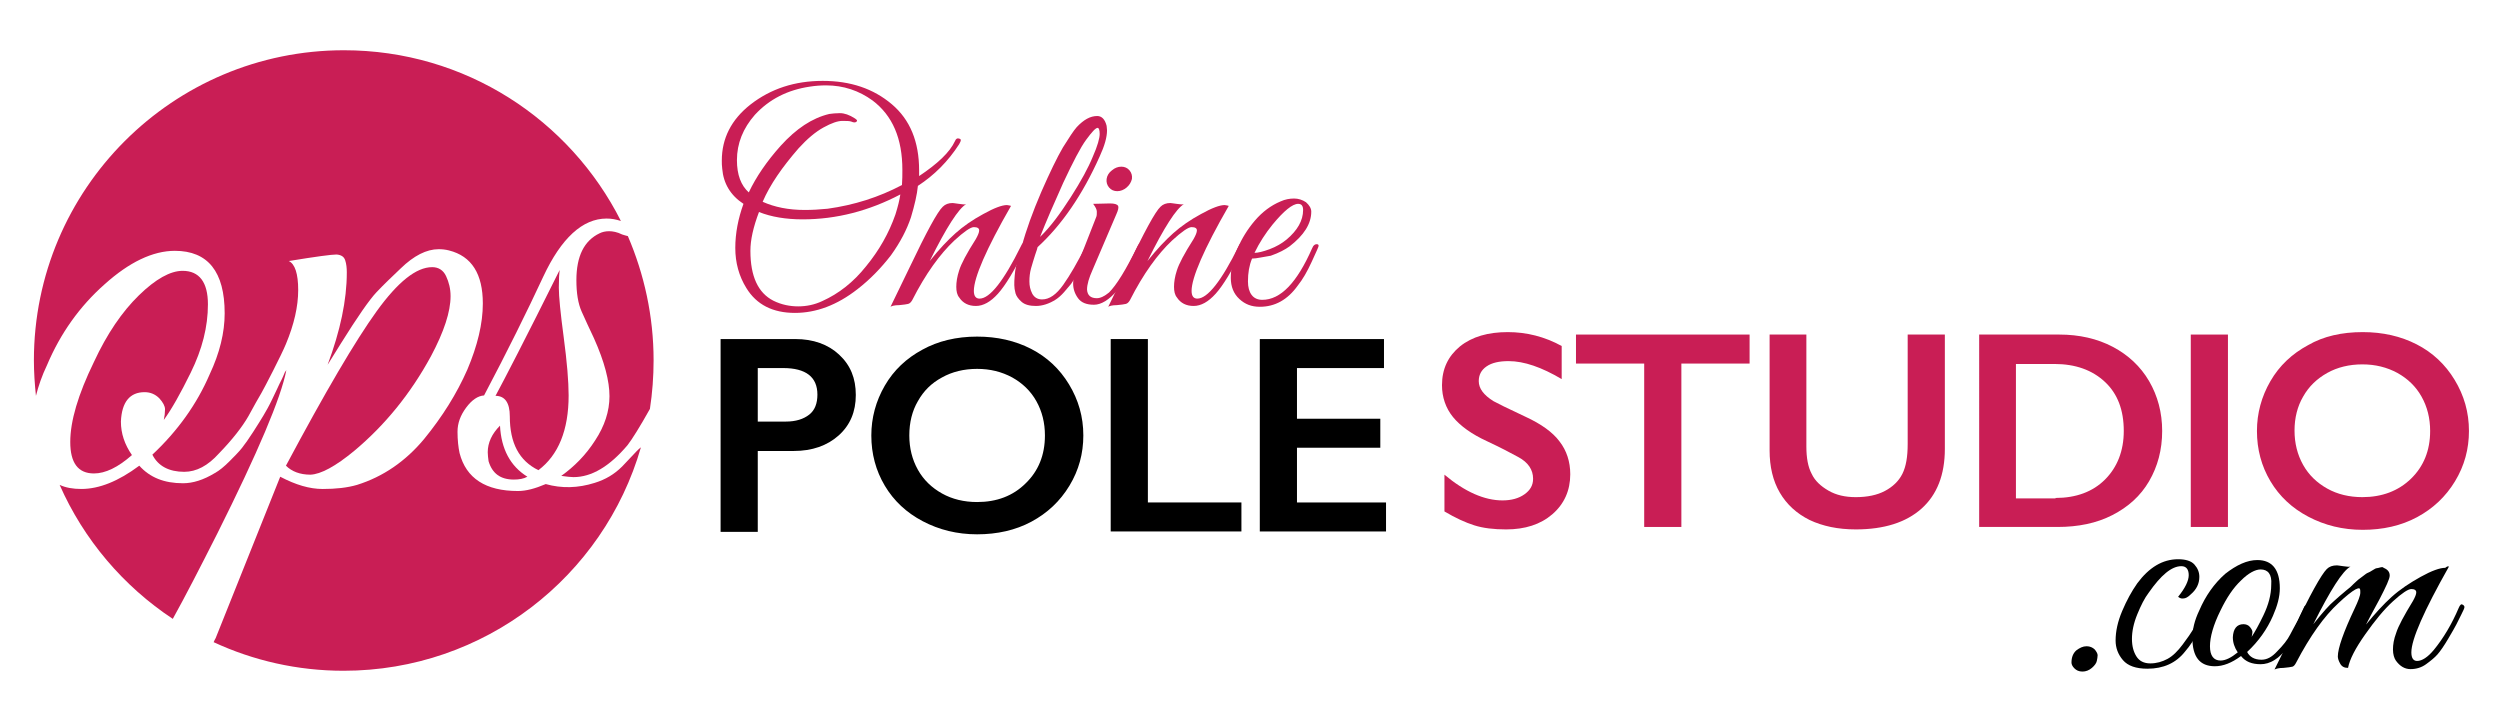 <?xml version="1.0" encoding="utf-8"?>
<!-- Generator: Adobe Illustrator 20.1.0, SVG Export Plug-In . SVG Version: 6.00 Build 0)  -->
<svg version="1.1" id="Layer_1" xmlns="http://www.w3.org/2000/svg" xmlns:xlink="http://www.w3.org/1999/xlink" x="0px" y="0px"
	 viewBox="0 0 612 177.4" style="enable-background:new 0 0 612 177.4;" xml:space="preserve">
<style type="text/css">
	.st0{fill:#C91E55;}
</style>
<g>
	<g>
		<g>
			<path class="st0" d="M46.7,91.2c2.8-5.7,4.2-11.2,4.2-16.7c0-5.4-2.1-8.2-6.2-8.2c-3,0-6.6,2-10.7,6c-4.1,4-7.8,9.4-11,16.3
				c-3.9,8-5.8,14.5-5.8,19.6c0,5.1,1.9,7.7,5.8,7.7c2.8,0,5.9-1.5,9.3-4.5c-1.8-2.6-2.7-5.3-2.7-8.2c0.2-4.8,2.2-7.2,5.8-7.2
				c1.4,0,2.6,0.5,3.6,1.5c0.9,1,1.4,1.9,1.4,2.7s-0.1,1.7-0.3,2.6C42,100.2,44.2,96.3,46.7,91.2z"/>
			<path class="st0" d="M53.2,130.6c9.9-19.8,15.6-33.2,16.9-40c-0.1,0.2-0.3,0.4-0.4,0.6c-0.5,1.3-1,2.2-1.3,2.8
				c-0.3,0.7-0.9,1.9-1.7,3.6c-0.8,1.7-1.6,3.1-2.2,4.1c-0.6,1-1.4,2.3-2.5,4c-1.1,1.7-2,3-2.8,4c-0.8,1-1.9,2.1-3.1,3.3
				c-1.2,1.2-2.4,2.2-3.5,2.8c-2.8,1.7-5.4,2.5-7.8,2.5c-4.6,0-8.1-1.4-10.7-4.3c-5.1,3.8-9.8,5.7-14.2,5.7c-2,0-3.8-0.3-5.3-1
				c5.9,13.4,15.6,24.8,27.7,32.8C45.3,146.1,48.9,139.1,53.2,130.6z"/>
			<path class="st0" d="M86.8,110.3c7.4-6.2,13.7-13.9,18.7-23.1c3.2-6,4.8-10.9,4.8-14.7c0-1.8-0.4-3.4-1.1-4.9
				c-0.7-1.5-1.9-2.2-3.4-2.2c-3.9,0-8.4,3.6-13.6,10.8C87,83.4,79.6,96,70,114c1.4,1.4,3.4,2.2,6,2.2
				C78.5,116.1,82.1,114.2,86.8,110.3z"/>
		</g>
		<g>
			<path class="st0" d="M139.2,96.8c0-3.4-0.4-8.2-1.2-14.2c-0.8-6-1.2-10-1.2-12.2c0-2.1,0.1-3.6,0.2-4.3
				c-8.4,16.9-13.7,27.1-15.7,30.8c2.3,0,3.5,1.7,3.5,5c0,6.6,2.3,10.9,7,13.2C136.7,111.4,139.2,105.3,139.2,96.8z"/>
			<path class="st0" d="M152.3,57.4c-1.2-0.6-2.3-0.8-3.2-0.8c-0.9,0-1.7,0.2-2.3,0.5c-3.8,1.8-5.7,5.6-5.7,11.5
				c0,3.1,0.4,5.7,1.3,7.7c0.9,2,1.9,4.2,3,6.5c2.6,5.8,3.8,10.5,3.8,14.2c0,3.7-1.2,7.3-3.5,10.8c-2.3,3.6-5.1,6.4-8.3,8.7
				c1.4,0.2,2.4,0.3,3,0.3c4.4,0,8.8-2.6,13.2-7.8c1.1-1.4,3.1-4.6,5.5-8.9c0.6-3.9,0.9-7.9,0.9-11.9c0-10.8-2.3-21.1-6.3-30.4
				C153.3,57.7,152.9,57.6,152.3,57.4z"/>
			<path class="st0" d="M155.8,110.5l-3.5,3.7c-1.9,1.9-4.1,3.2-6.7,4c-4.1,1.3-8.1,1.4-12,0.3c-2.6,1.1-4.8,1.7-6.8,1.7
				c-7.9,0-12.7-3.1-14.3-9.3c-0.3-1.4-0.5-3.2-0.5-5.2c0-2.1,0.7-4,2.1-5.9c1.4-1.9,2.9-2.9,4.4-3c5.7-10.8,10.5-20.5,14.5-29.1
				c4.4-9.4,9.6-14.2,15.5-14.2c1.2,0,2.3,0.2,3.5,0.6c-12.5-24.8-38.1-41.8-67.8-41.8c-41.9,0-75.9,34-75.9,75.9
				c0,2.9,0.2,5.8,0.5,8.7c0.6-2.4,1.5-5,2.7-7.5c3.3-7.8,8-14.4,14.1-19.8c6-5.4,11.8-8.2,17.2-8.2c8.1,0,12.2,5.1,12.2,15.3
				c0,4.7-1.2,9.7-3.7,15c-3.1,7.2-7.8,13.8-14,19.6c1.4,2.8,4.1,4.2,7.8,4.2c3,0,5.8-1.5,8.5-4.5c3.3-3.4,5.7-6.5,7.2-9.1
				c1.4-2.6,2.5-4.5,3.2-5.7c0.7-1.2,4.9-9.3,6-12c2-4.8,3-9.2,3-13.2c0-4-0.8-6.4-2.3-7.1c6.7-1.1,10.5-1.6,11.7-1.6
				c1.1,0.1,1.8,0.5,2.1,1.4c0.3,0.9,0.4,1.9,0.4,3c0,6.8-1.6,14.3-4.7,22.6l3.3-5.3c4-6.4,6.9-10.6,8.7-12.5
				c1.8-1.9,3.8-3.8,5.9-5.8c3.2-3.1,6.3-4.7,9.3-4.7c0.9,0,1.7,0.1,2.5,0.3c5.6,1.4,8.3,5.8,8.3,13c0,4.9-1.3,10.3-3.8,16.2
				c-2.6,5.9-6.1,11.5-10.6,17c-4.5,5.4-10,9.2-16.4,11.2c-2.4,0.7-5.2,1-8.4,1c-3.2,0-6.6-1-10.4-3l-15.8,39.5
				c-0.2,0.3-0.3,0.6-0.5,1c9.7,4.5,20.5,7,31.8,7c34.5,0,63.7-23.1,72.8-54.7C156.6,109.7,156.2,110.1,155.8,110.5z"/>
			<path class="st0" d="M122.4,104.2c-2,2-3,4.2-3,6.5c0,0.7,0.1,1.4,0.2,2.2c0.9,3,2.9,4.5,6.2,4.5c1.3,0,2.4-0.2,3.3-0.7
				C124.9,114.1,122.7,109.9,122.4,104.2z"/>
		</g>
	</g>
	<g>
		<path d="M512.1,163.5c-0.7,0.6-1.5,0.9-2.3,0.9c-0.9,0-1.5-0.3-2-0.8c-0.5-0.5-0.7-1-0.7-1.4c0-1.3,0.4-2.3,1.2-3
			c0.8-0.6,1.6-1,2.5-1c0.8,0,1.5,0.3,2,0.8c0.4,0.5,0.7,1,0.7,1.4c0,0.4-0.1,0.9-0.2,1.4C513.2,162.3,512.8,162.9,512.1,163.5z"/>
		<path d="M533.2,146.1c1.7-2.1,2.6-3.9,2.6-5.3c0-1.4-0.6-2.2-1.8-2.2c-2.4,0-5,2.2-8,6.5c-1,1.3-1.9,3.1-2.8,5.3
			c-0.9,2.2-1.3,4.2-1.3,6c0,1.8,0.4,3.2,1.1,4.3c0.7,1.1,1.8,1.7,3.4,1.7c1.5,0,2.9-0.4,4.2-1.1c1.3-0.7,2.5-1.9,3.7-3.5
			c1.2-1.6,2.1-2.9,2.7-3.9c0.6-1,1.4-2.6,2.5-4.7c0.3-0.7,0.6-1,0.9-0.9c0.2,0.1,0.4,0.3,0.4,0.5c0,0.2-0.3,1.1-1,2.5
			c-0.7,1.4-1.3,2.8-2,4c-0.7,1.2-1.6,2.7-2.9,4.2c-2.2,2.8-5.3,4.2-9.2,4.2c-2.8,0-4.8-0.7-6-2.1c-1.2-1.4-1.8-3-1.8-4.8
			c0-2.2,0.5-4.6,1.6-7.2c1.1-2.6,2.3-4.8,3.7-6.8c2.9-3.9,6.2-5.9,10-5.9c1.8,0,3.2,0.4,4,1.3c0.8,0.9,1.2,1.9,1.2,3
			c0,1.7-0.7,3.1-2.1,4.3c-0.7,0.7-1.3,1-1.8,1C534,146.6,533.6,146.4,533.2,146.1z"/>
		<path d="M552.6,137.1c3.6,0,5.5,2.3,5.5,6.9c0,2.1-0.6,4.3-1.7,6.8c-1.4,3.2-3.5,6.2-6.3,8.8c0.6,1.2,1.8,1.9,3.5,1.9
			c1.4,0,2.6-0.7,3.8-2c1.5-1.5,2.6-2.9,3.2-4.1c0.6-1.2,1.1-2,1.4-2.6c0.3-0.5,0.7-1.3,1.2-2.4c0.5-1,0.8-1.7,0.9-1.9
			c0.1-0.2,0.3-0.3,0.5-0.3c0.5,0,0.8,0.1,0.8,0.5c0,0.2-0.1,0.3-0.2,0.5l-0.4,1c-0.3,0.7-0.5,1.2-0.7,1.5c-0.1,0.3-0.4,0.8-0.8,1.6
			c-0.4,0.8-0.7,1.4-1,1.8c-0.3,0.4-0.7,1-1.1,1.8c-0.5,0.8-0.9,1.3-1.3,1.8s-0.8,1-1.4,1.5c-0.6,0.6-1.1,1-1.6,1.3
			c-1.2,0.8-2.4,1.1-3.5,1.1c-2.1,0-3.7-0.6-4.8-2c-2.3,1.7-4.4,2.5-6.4,2.5c-3.7,0-5.5-2.3-5.5-6.9c0-2.1,0.5-4.3,1.7-6.8
			c1.5-3.5,3.6-6.5,6.3-8.9C547.5,138.3,550.1,137.1,552.6,137.1z M553.4,139.4c-1.3,0-3,0.9-4.8,2.7c-1.9,1.8-3.5,4.2-5,7.3
			c-1.8,3.6-2.6,6.6-2.6,8.8c0,2.3,0.9,3.5,2.6,3.5c1.2,0,2.6-0.7,4.2-2c-0.8-1.2-1.2-2.4-1.2-3.7c0.1-2.1,1-3.2,2.6-3.2
			c0.6,0,1.2,0.2,1.6,0.7c0.4,0.5,0.6,0.9,0.6,1.2s-0.1,0.8-0.2,1.2c0.8-1.2,1.8-3,2.9-5.3c1.2-2.5,1.9-5,1.9-7.5
			C556.2,140.6,555.2,139.4,553.4,139.4z"/>
		<path d="M599.5,138.7c-6.1,10.8-9.2,17.8-9.2,21c0,1.4,0.5,2.1,1.4,2.1c1.2,0,2.6-0.9,4.1-2.7c2.3-2.8,4.4-6.3,6.1-10.3
			c0.3-0.7,0.6-1,0.9-0.8c0.3,0.1,0.5,0.4,0.5,0.6c0,0.3-0.3,0.9-0.8,1.9c-0.5,1-0.9,1.8-1.2,2.4c-0.3,0.6-1,1.8-2,3.5
			c-1,1.7-1.9,3-2.6,3.8c-0.7,0.8-1.7,1.6-2.8,2.4c-1.1,0.8-2.4,1.2-3.8,1.2s-2.6-0.7-3.6-2.1c-0.4-0.6-0.7-1.5-0.7-2.7
			s0.2-2.5,0.8-4.1c0.5-1.6,1.9-4.2,4.1-7.8c0.5-0.9,0.8-1.6,0.8-2.1c0-0.5-0.4-0.8-1.2-0.8s-2.3,1-4.5,3c-2.2,2-4.4,4.7-6.8,8.1
			c-2.4,3.4-3.8,6.1-4.2,8.2c-0.9,0-1.5-0.3-1.9-1c-0.4-0.7-0.6-1.3-0.6-1.8c0-2,1.4-6,4.1-11.7c0.9-1.9,1.4-3.2,1.4-3.9
			c0-0.7,0-1-0.3-1.1c-0.2,0-0.5,0.1-0.9,0.3c-0.9,0.5-2.3,1.6-4.1,3.3c-3.5,3.2-7,8.1-10.4,14.6c-0.3,0.6-0.6,0.9-0.9,1
			c-0.4,0.1-1.1,0.2-2.2,0.3c-1.1,0-1.8,0.2-2.2,0.4c0.9-1.8,2.5-5,4.7-9.8c4-8.6,6.8-13.5,8.1-14.8c0.6-0.6,1.4-0.9,2.5-0.9
			c0.2,0,0.7,0.1,1.5,0.2c0.8,0.1,1.4,0.2,1.8,0.1c-1.9,1-4.9,5.7-9.1,14.1c2.3-2.9,4-4.8,5.1-5.7c1-0.9,1.8-1.6,2.3-2
			c0.5-0.4,0.9-0.8,1.2-1c0.3-0.2,0.7-0.6,1.2-1.1c0.5-0.5,0.9-0.8,1.2-1.1c0.3-0.2,0.7-0.5,1.2-0.9c0.5-0.4,0.9-0.7,1.2-0.8
			c0.3-0.1,0.6-0.3,1.1-0.6c0.5-0.3,0.8-0.5,1-0.5c0.2,0,0.5-0.1,0.9-0.2c0.4-0.1,0.7-0.1,0.8,0.1c1,0.4,1.5,1,1.5,1.9
			c0,0.8-0.9,2.7-2.5,5.8c-1.7,3.1-2.8,5.2-3.3,6.2c2.2-2.7,4.3-5,6.3-6.8c2-1.8,4.4-3.4,7.1-4.9c2.7-1.5,4.7-2.2,6-2.2
			C599.1,138.6,599.3,138.6,599.5,138.7z"/>
	</g>
	<g>
		<path d="M194.7,83c4.4,0,8,1.3,10.7,3.8c2.8,2.6,4.1,5.8,4.1,9.9c0,4.1-1.4,7.4-4.2,9.9c-2.8,2.5-6.5,3.8-11,3.8h-8.8v19.8h-9.1
			V83H194.7z M192.4,103.2c2.4,0,4.3-0.6,5.7-1.7c1.4-1.1,2-2.8,2-4.9c0-4.3-2.8-6.5-8.4-6.5h-6.2v13.1H192.4z"/>
		<path d="M239.2,82.4c4.9,0,9.3,1,13.2,3c3.9,2,7,4.9,9.3,8.7c2.3,3.8,3.5,7.9,3.5,12.5c0,4.4-1.1,8.5-3.4,12.3
			c-2.3,3.8-5.4,6.7-9.3,8.8c-3.9,2.1-8.4,3.1-13.3,3.1c-4.9,0-9.3-1.1-13.3-3.2c-4-2.1-7.1-5-9.3-8.7c-2.2-3.7-3.3-7.8-3.3-12.3
			c0-4.3,1.1-8.4,3.3-12.2c2.2-3.8,5.3-6.7,9.2-8.8C229.6,83.5,234.1,82.4,239.2,82.4z M222.6,106.6c0,3.1,0.7,5.9,2.1,8.4
			c1.4,2.5,3.4,4.4,5.9,5.8c2.5,1.4,5.4,2.1,8.6,2.1c4.8,0,8.8-1.5,11.9-4.6c3.1-3,4.7-6.9,4.7-11.7c0-3.1-0.7-5.9-2.1-8.4
			c-1.4-2.5-3.4-4.4-5.9-5.8c-2.6-1.4-5.4-2.1-8.6-2.1c-3.2,0-6.1,0.7-8.6,2.1c-2.6,1.4-4.5,3.3-5.9,5.8
			C223.3,100.6,222.6,103.4,222.6,106.6z"/>
		<path d="M281,83v40h22.9v7.1h-32V83H281z"/>
		<path d="M338.8,83v7.1h-21.3v12.4h20.4v7.1h-20.4V123h21.8v7.1h-30.9V83H338.8z"/>
	</g>
	<g>
		<path class="st0" d="M369.1,81.3c4.6,0,9,1.1,13.2,3.4v8.1c-4.9-2.9-9.2-4.4-13-4.4c-2.3,0-4.1,0.4-5.4,1.3
			c-1.3,0.9-1.9,2.1-1.9,3.6c0,1.8,1.2,3.4,3.6,4.9c0.7,0.4,3.3,1.7,7.8,3.8c3.9,1.8,6.7,3.8,8.4,6.1c1.7,2.2,2.6,4.9,2.6,8
			c0,4-1.5,7.3-4.4,9.8c-2.9,2.5-6.7,3.7-11.3,3.7c-3,0-5.6-0.3-7.8-1c-2.2-0.7-4.6-1.8-7.3-3.4v-9c5,4.2,9.8,6.3,14.2,6.3
			c2.2,0,4-0.5,5.4-1.5c1.4-1,2.1-2.2,2.1-3.8c0-2.2-1.2-4-3.6-5.3c-2-1.1-4.5-2.4-7.7-3.9c-3.7-1.7-6.5-3.7-8.3-5.9
			c-1.8-2.2-2.7-4.9-2.7-7.8c0-4,1.5-7.1,4.4-9.5C360.4,82.4,364.3,81.3,369.1,81.3z"/>
		<path class="st0" d="M428.3,81.9V89h-16.7v40h-9.1V89h-16.7v-7.1H428.3z"/>
		<path class="st0" d="M442.2,81.9v27.4c0,2.8,0.4,5,1.3,6.7c0.8,1.7,2.2,3,4.1,4.1c1.9,1.1,4.1,1.6,6.7,1.6c2.8,0,5.2-0.5,7.1-1.5
			c1.9-1,3.4-2.4,4.3-4.2c0.9-1.8,1.3-4.2,1.3-7.3V81.9h9.1v28c0,6.3-1.9,11.2-5.7,14.6c-3.8,3.4-9.2,5.1-16.1,5.1
			c-4.4,0-8.1-0.8-11.3-2.3c-3.2-1.6-5.6-3.8-7.3-6.7c-1.7-2.9-2.5-6.4-2.5-10.3V81.9H442.2z"/>
		<path class="st0" d="M504.1,81.9c4.9,0,9.3,1,13.1,3c3.8,2,6.8,4.8,8.9,8.4c2.1,3.6,3.2,7.7,3.2,12.2c0,4.6-1.1,8.7-3.2,12.3
			c-2.1,3.6-5.1,6.3-9,8.3c-3.9,2-8.4,2.9-13.4,2.9h-19.2V81.9H504.1z M503.2,121.9c5,0,9.1-1.5,12.1-4.5c3-3,4.6-7,4.6-11.9
			c0-5.1-1.5-9.1-4.6-12c-3.1-2.9-7.2-4.4-12.4-4.4h-9.4v32.9H503.2z"/>
		<path class="st0" d="M545.4,81.9V129h-9.1V81.9H545.4z"/>
		<path class="st0" d="M578.4,81.3c4.9,0,9.3,1,13.2,3c3.9,2,7,4.9,9.3,8.7c2.3,3.8,3.5,7.9,3.5,12.5c0,4.4-1.1,8.5-3.4,12.3
			c-2.3,3.8-5.4,6.7-9.3,8.8c-3.9,2.1-8.4,3.1-13.3,3.1c-4.9,0-9.3-1.1-13.3-3.2c-4-2.1-7.1-5-9.3-8.7c-2.2-3.7-3.3-7.8-3.3-12.3
			c0-4.3,1.1-8.4,3.3-12.2c2.2-3.8,5.3-6.7,9.2-8.8C568.8,82.3,573.3,81.3,578.4,81.3z M561.7,105.4c0,3.1,0.7,5.9,2.1,8.4
			c1.4,2.5,3.4,4.4,5.9,5.8c2.5,1.4,5.4,2.1,8.6,2.1c4.8,0,8.8-1.5,11.9-4.5c3.1-3,4.7-6.9,4.7-11.7c0-3.1-0.7-5.9-2.1-8.4
			c-1.4-2.5-3.4-4.4-5.9-5.8c-2.6-1.4-5.4-2.1-8.6-2.1c-3.2,0-6.1,0.7-8.6,2.1c-2.5,1.4-4.5,3.3-5.9,5.8
			C562.4,99.5,561.7,102.3,561.7,105.4z"/>
	</g>
	<g>
		<g>
			<path class="st0" d="M209.9,70.8c-5,3.9-10.1,5.8-15.3,5.8c-5.4,0-9.4-2-11.9-6.1c-1.8-2.9-2.7-6.2-2.7-9.8c0-3.6,0.7-7.2,2-10.8
				c-3.2-2.1-4.9-5-5.2-8.6c-0.1-0.7-0.1-1.4-0.1-2c0-5.4,2.3-10,7-13.7c5-3.9,10.9-5.8,17.7-5.8c6.8,0,12.4,1.9,16.9,5.7
				c4.5,3.8,6.7,9.2,6.7,16.2c0,0.5,0,0.9,0,1.4c4.5-3,7.5-5.8,8.8-8.6c0.2-0.5,0.5-0.7,0.9-0.6c0.4,0.1,0.5,0.2,0.5,0.4
				c0,0.2-0.1,0.5-0.4,1c-2.7,4.2-6.1,7.6-10.1,10.2c-0.2,2.1-0.8,4.7-1.7,7.7c-1,3-2.6,6.1-4.9,9.3C215.7,65.6,213,68.4,209.9,70.8
				z M220.9,41.6c0-7.7-2.4-13.3-7.3-17c-3.3-2.4-7.1-3.7-11.4-3.7c-1.3,0-2.6,0.1-3.9,0.3c-5.5,0.8-10,3.1-13.5,6.9
				c-2.9,3.3-4.4,7-4.4,11.1c0,3.6,1,6.2,2.9,7.9c1.8-3.8,4.4-7.6,7.8-11.4c3.8-4.2,7.7-6.8,11.9-7.8c0.7-0.1,1.6-0.2,2.6-0.2
				c1.1,0,2.3,0.4,3.7,1.3c0.3,0.2,0.5,0.4,0.5,0.5c0,0.2-0.1,0.3-0.3,0.4c-0.2,0.1-0.6,0.1-1-0.1c-0.5-0.2-1.2-0.2-2.3-0.2
				c-1.1,0-2.6,0.5-4.6,1.6c-2,1.1-4,2.8-6.1,5.1c-4,4.6-7,8.9-8.8,13.1c2.9,1.3,6.3,2,10.3,2c1.8,0,3.6-0.1,5.6-0.3
				c6.5-0.9,12.5-2.8,18.2-5.8C220.9,44,220.9,42.8,220.9,41.6z M220.4,47.6c-7.6,4-15.6,6.1-23.9,6.1c-4.1,0-7.7-0.6-10.7-1.8
				c-1.4,3.7-2.1,6.8-2.1,9.5c0,6.3,1.9,10.3,5.6,12.2c2,1,4.1,1.4,6.1,1.4s4-0.4,5.9-1.3c4-1.8,7.6-4.6,10.7-8.5
				c3.2-3.9,5.6-8.1,7.2-12.7C219.8,50.6,220.2,49,220.4,47.6z"/>
			<path class="st0" d="M247.5,50.4c-6.1,10.6-9.1,17.6-9.1,20.8c0,1.3,0.5,1.9,1.4,1.9c2.5,0,5.9-4.3,10.1-12.8
				c0.3-0.7,0.6-1,0.9-0.8c0.3,0.1,0.4,0.3,0.4,0.6c0,0.2-0.1,0.5-0.3,0.9c-2.6,5.3-4.8,8.9-6.6,10.9c-1.8,2-3.6,3-5.4,3
				c-1.8,0-3.2-0.7-4.1-2.1c-0.5-0.6-0.7-1.5-0.7-2.6c0-1.1,0.2-2.5,0.7-4c0.5-1.6,1.8-4.1,4.1-7.7c0.5-0.9,0.8-1.6,0.8-2.1
				s-0.4-0.8-1.3-0.8c-0.8,0-2.4,1.1-4.8,3.3c-3.5,3.3-7,8.1-10.3,14.6c-0.3,0.5-0.6,0.8-1,0.9c-0.4,0.1-1.1,0.2-2.2,0.3
				c-1.1,0-1.8,0.2-2.1,0.4c0.8-1.6,2.3-4.8,4.7-9.7c4.1-8.6,6.8-13.6,8.1-14.8c0.6-0.6,1.4-0.9,2.4-0.9c0.2,0,0.7,0.1,1.5,0.2
				c0.8,0.1,1.4,0.2,1.8,0.1c-1.8,1-4.8,5.6-8.9,13.9c2.3-2.9,4.4-5.1,6.3-6.8c1.9-1.7,4.2-3.3,6.8-4.7c2.7-1.5,4.6-2.2,5.8-2.2
				C247,50.3,247.3,50.3,247.5,50.4z"/>
			<path class="st0" d="M253.4,62.4c-0.4,1.2-0.7,2.3-1,3.3c-0.3,1.1-0.4,2.1-0.4,3.2c0,1.1,0.2,2,0.7,3c0.5,0.9,1.3,1.4,2.4,1.4
				c1.8,0,3.5-1.2,5.2-3.6c1.7-2.4,3.4-5.4,5.3-9.1c0.4-0.7,0.8-1,1.1-0.8c0.2,0.2,0.3,0.5,0.1,0.8c-0.1,0.3-0.5,1-0.9,2.1
				c-0.5,1.1-0.8,1.8-1,2.2c-0.2,0.4-0.6,1.2-1.2,2.2c-0.6,1.1-1.1,1.8-1.5,2.4c-0.4,0.5-1,1.2-1.7,2c-0.7,0.8-1.4,1.4-2,1.8
				c-1.7,1.1-3.4,1.6-4.9,1.6c-1.5,0-2.7-0.3-3.5-1c-0.8-0.7-1.3-1.4-1.5-2.1c-0.2-0.8-0.3-1.4-0.3-2c0-0.6,0-1.4,0.1-2.3
				c0.1-1.6,0.5-3.1,0.9-4.6c0.5-1.5,0.7-2.3,0.8-2.5c1.1-4.1,2.7-8.5,4.8-13.4c2.1-4.8,3.9-8.5,5.3-10.9c1.5-2.4,2.6-4.1,3.4-5
				c1.7-1.8,3.3-2.7,5-2.7c1.1,0,1.9,0.8,2.3,2.4c0,0.3,0.1,0.7,0.1,1.1c0,1.7-0.6,3.8-1.8,6.4c-4.2,9.4-9.3,16.8-15.2,22.2
				C254,60.6,253.8,61.3,253.4,62.4z M262.1,48.3c2.5-3.9,4.3-7.2,5.4-9.9c1.2-2.7,1.7-4.6,1.7-5.6c0-1-0.2-1.5-0.5-1.5
				c-0.5,0-1.4,1-2.8,2.9c-1.4,1.9-3.2,5.4-5.6,10.5c-2.3,5.1-4.2,9.5-5.7,13.3C257.2,55.5,259.6,52.2,262.1,48.3z"/>
			<path class="st0" d="M268.5,73c0.9,0,1.9-0.5,3-1.4c1.8-1.8,4.1-5.5,6.9-11.2c0.3-0.7,0.7-1,1-0.7c0.1,0.1,0.1,0.3,0.1,0.5
				c0,0.2-0.2,0.8-0.6,1.6c-0.4,0.9-0.8,1.6-1.1,2.3c-0.3,0.7-0.9,1.8-1.8,3.4c-0.9,1.6-1.7,2.7-2.5,3.6c-2,2.3-3.9,3.5-5.7,3.5
				s-3.1-0.5-3.9-1.6c-0.8-1.1-1.2-2.3-1.2-3.6c0-1.3,0.3-2.8,1-4.4l4.7-12c0.1-0.3,0.1-0.7,0.1-1.2c0-0.5-0.3-1.1-0.9-1.9l4.1-0.1
				c1.1,0,1.8,0.2,2,0.6c0.2,0.4,0,1.1-0.4,2l-5.9,13.8c-0.8,1.8-1.3,3.4-1.3,4.7C266.2,72.3,267,73,268.5,73z M275.8,45.9
				c-0.7,0.6-1.5,0.9-2.3,0.9c-0.8,0-1.5-0.3-2-0.9c-0.5-0.6-0.7-1.3-0.6-2.1c0.1-0.8,0.6-1.6,1.3-2.1c0.7-0.6,1.5-0.9,2.3-0.9
				c0.8,0,1.5,0.3,2,0.9c0.5,0.6,0.7,1.3,0.6,2.1C276.9,44.6,276.5,45.3,275.8,45.9z"/>
			<path class="st0" d="M300.8,50.4c-6.1,10.6-9.1,17.6-9.1,20.8c0,1.3,0.5,1.9,1.4,1.9c2.5,0,5.9-4.3,10.1-12.8
				c0.3-0.7,0.6-1,0.9-0.8c0.3,0.1,0.4,0.3,0.4,0.6c0,0.2-0.1,0.5-0.3,0.9c-2.6,5.3-4.8,8.9-6.6,10.9c-1.8,2-3.6,3-5.4,3
				s-3.2-0.7-4.1-2.1c-0.5-0.6-0.7-1.5-0.7-2.6c0-1.1,0.2-2.5,0.7-4c0.5-1.6,1.8-4.1,4.1-7.7c0.5-0.9,0.8-1.6,0.8-2.1
				s-0.4-0.8-1.3-0.8c-0.8,0-2.4,1.1-4.8,3.3c-3.5,3.3-7,8.1-10.3,14.6c-0.3,0.5-0.6,0.8-1,0.9c-0.4,0.1-1.1,0.2-2.2,0.3
				c-1.1,0-1.8,0.2-2.1,0.4c0.8-1.6,2.3-4.8,4.7-9.7c4.1-8.6,6.8-13.6,8.1-14.8c0.6-0.6,1.4-0.9,2.4-0.9c0.2,0,0.7,0.1,1.5,0.2
				c0.8,0.1,1.4,0.2,1.8,0.1c-1.8,1-4.8,5.6-8.9,13.9c2.3-2.9,4.4-5.1,6.3-6.8c1.9-1.7,4.2-3.3,6.8-4.7c2.7-1.5,4.6-2.2,5.8-2.2
				C300.3,50.3,300.6,50.3,300.8,50.4z"/>
			<path class="st0" d="M306.5,63.3c-0.7,1.7-1,3.5-1,5.6c0,1.4,0.3,2.5,0.9,3.3c0.6,0.8,1.5,1.2,2.6,1.2c4.5,0,8.5-4.2,12.2-12.6
				c0.3-0.8,0.8-1.1,1.3-1c0.2,0,0.3,0.2,0.3,0.4c0,0.2-0.6,1.5-1.7,3.9c-1.1,2.4-2.2,4.3-3.4,5.8c-2.5,3.5-5.6,5.2-9.3,5.2
				c-2,0-3.6-0.6-5-1.9c-1.4-1.3-2.1-3-2.1-5.2c0-2.2,0.5-4.6,1.6-7.1c1.1-2.5,2.5-4.8,4.3-6.9c1.8-2.1,3.9-3.7,6.3-4.7
				c1.1-0.5,2.2-0.7,3.3-0.7c1,0,2,0.3,2.9,0.9c0.8,0.7,1.3,1.5,1.3,2.3c0,3-1.8,5.8-5.3,8.5c-1.1,0.8-2.6,1.6-4.6,2.3
				C309.1,62.9,307.6,63.3,306.5,63.3z M319,51.4c0-1-0.4-1.5-1.2-1.5c-1.4,0-3.5,1.7-6.3,5.1c-1.7,2.1-3.2,4.4-4.4,6.9
				c0.8,0,2.1-0.3,3.7-0.9c1.6-0.6,3-1.4,4.2-2.4C317.6,56.4,319,54,319,51.4z"/>
		</g>
	</g>
</g>
</svg>
